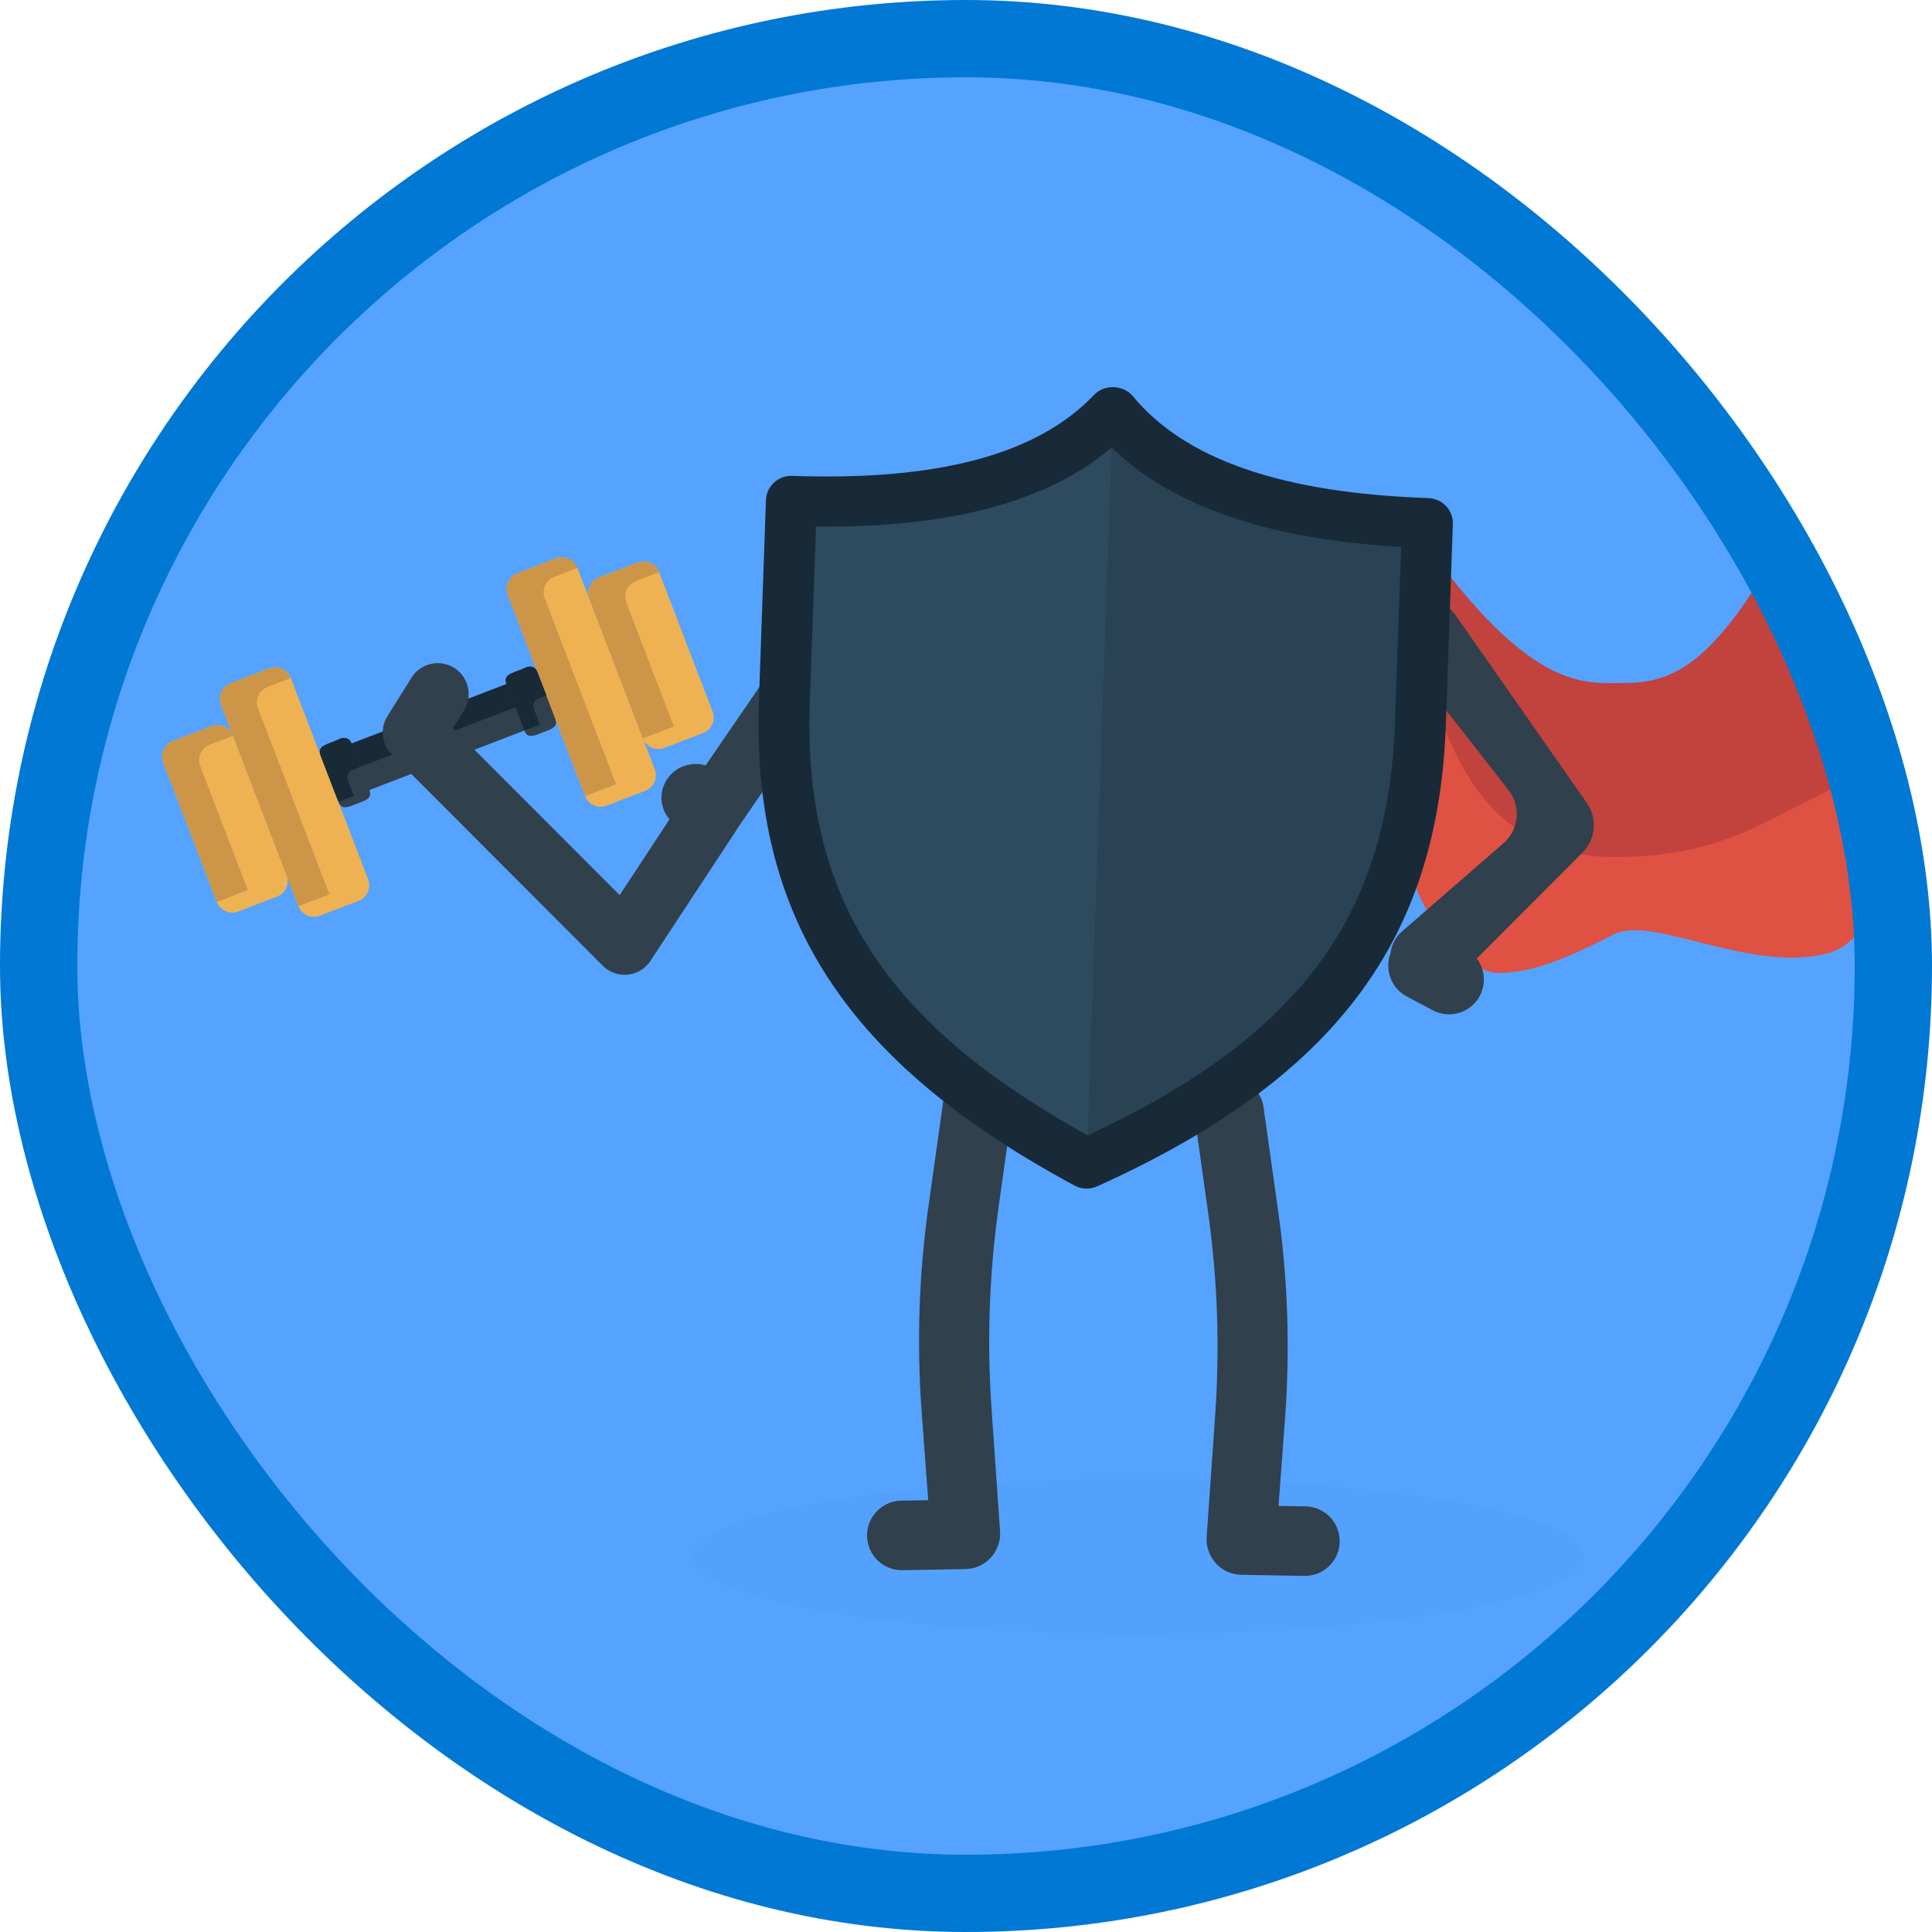 <?xml version="1.0" encoding="UTF-8"?>
<svg width="100px" height="100px" viewBox="0 0 100 100" version="1.1" xmlns="http://www.w3.org/2000/svg" xmlns:xlink="http://www.w3.org/1999/xlink">
    <!-- Generator: Sketch 58 (84663) - https://sketch.com -->
    <title>Defend against threats with Microsoft 365/train-the-defenders</title>
    <desc>Created with Sketch.</desc>
    <defs>
        <rect id="path-1" x="0" y="0" width="96" height="96" rx="48"></rect>
    </defs>
    <g id="Badges" stroke="none" stroke-width="1" fill="none" fill-rule="evenodd">
        <g id="Defend-against-threats-with-Microsoft-365" transform="translate(-50, -660)">
            <g id="Defend-against-threats-with-Microsoft-365/train-the-defenders" transform="translate(50, 660)">
                <g id="Mask" transform="translate(2, 2)">
                    <mask id="mask-2" fill="white">
                        <use xlink:href="#path-1"></use>
                    </mask>
                    <use id="BG" fill="#55A2FF" xlink:href="#path-1"></use>
                    <ellipse id="Shadow" fill="#000000" fill-rule="nonzero" opacity="0.1" mask="url(#mask-2)" cx="56.942" cy="78.56" rx="23.082" ry="4.022"></ellipse>
                    <g id="Cape" mask="url(#mask-2)" fill-rule="nonzero">
                        <g transform="translate(70.418, 23.418)">
                            <path d="M0.132,16.94 C0.132,20.94 3.132,24.94 5.132,24.94 C7.132,24.94 9.132,23.94 11.132,22.94 C13.132,21.94 18.132,24.94 22.132,23.94 C26.132,22.94 25.132,13.94 30.132,12.94 C35.132,11.94 38.132,16.94 43.132,16.94 C48.132,16.94 55.132,12.94 58.132,6.94 C58.132,6.94 51.132,12.94 47.132,11.94 C43.132,10.94 39.132,0.94 35.132,2.94 C31.132,4.94 26.132,11.94 17.132,11.94 C11.132,11.94 5.799,9.607 1.132,4.94 C0.465,10.274 0.132,14.274 0.132,16.94 Z" id="Path-3" fill="#DF5142"></path>
                            <path d="M37.877,14.682 L37.877,15.235 C33.897,13.165 29.983,12.734 26.132,13.941 C19.75,15.941 18.132,18.941 11.132,18.941 C4.132,18.941 1.132,12.941 0.132,0.941 C6.132,9.941 9.132,9.941 11.132,9.941 C13.132,9.941 15.132,9.941 18.132,5.441 C21.132,0.941 27.132,2.941 29.132,5.441 C30.357,6.972 33.272,10.053 37.877,14.682 Z" id="Path-2" fill="#C2423D"></path>
                        </g>
                    </g>
                    <g id="Legs" mask="url(#mask-2)" fill="#30404D" fill-rule="nonzero">
                        <g transform="translate(54.831, 66.177) rotate(-4) translate(-54.831, -66.177) translate(41.331, 51.677)">
                            <path d="M4.72,23.4 L4.383,18.848 C4.12,15.295 4.237,11.724 4.733,8.195 L5.49,2.812 C5.559,2.158 5.98,1.594 6.587,1.34 C7.193,1.087 7.89,1.185 8.404,1.596 C8.918,2.006 9.167,2.664 9.053,3.312 L8.363,8.23 C7.877,11.69 7.754,15.191 7.998,18.676 L8.44,25.009 C8.467,25.388 8.374,25.747 8.194,26.051 C7.881,26.607 7.296,26.955 6.658,26.966 L3.335,27.024 C2.361,27.014 1.572,26.23 1.555,25.256 C1.538,24.282 2.299,23.471 3.272,23.426 L4.72,23.4 L4.72,23.4 Z" id="Combined-Shape" transform="translate(5.317, 14.113) rotate(4) translate(-5.317, -14.113) "></path>
                            <path d="M21.598,24.878 L21.26,20.326 C20.997,16.773 21.114,13.201 21.61,9.673 L22.367,4.29 C22.442,3.641 22.863,3.083 23.467,2.833 C24.071,2.583 24.763,2.68 25.275,3.087 C25.787,3.493 26.038,4.145 25.931,4.79 L25.24,9.707 C24.754,13.167 24.632,16.669 24.875,20.154 L25.318,26.487 C25.344,26.866 25.251,27.225 25.071,27.529 C24.758,28.084 24.174,28.432 23.536,28.443 L20.212,28.501 C19.238,28.49 18.449,27.707 18.432,26.733 C18.415,25.759 19.176,24.948 20.149,24.903 L21.598,24.878 L21.598,24.878 Z" id="Combined-Shape-Copy" transform="translate(22.194, 15.599) scale(-1, 1) rotate(-4) translate(-22.194, -15.599) "></path>
                        </g>
                    </g>
                    <g id="Arm" mask="url(#mask-2)">
                        <g transform="translate(42.886, 38.371) rotate(8) translate(-42.886, -38.371) translate(4.386, 24.871)">
                            <path d="M67.01,17.403 L71.571,12.156 C72.269,11.353 72.216,10.144 71.451,9.405 L65.941,4.085 C65.226,3.394 65.206,2.255 65.897,1.54 C66.587,0.825 66.677,0.043 67.392,0.733 L75.554,9.498 C76.214,10.207 76.272,11.287 75.69,12.062 L71.032,18.261 C71.631,18.856 71.735,19.788 71.283,20.501 C70.831,21.215 69.944,21.518 69.15,21.23 L67.71,20.706 C66.862,20.397 66.374,19.507 66.569,18.626 C66.559,18.194 66.703,17.756 67.009,17.403 L67.01,17.403 Z" id="Combined-Shape" stroke="none" fill="#30404D" fill-rule="nonzero"></path>
                            <g id="Weight" stroke="none" stroke-width="1" fill="none" fill-rule="evenodd" transform="translate(15.939, 14.466) rotate(151) translate(-15.939, -14.466) translate(1.939, 7.966)">
                                <path d="M0,2.578 C0,2.105 0.387,1.719 0.859,1.719 L3.007,1.719 C3.479,1.719 3.866,2.105 3.866,2.578 L3.866,10.309 C3.866,10.782 3.479,11.168 3.007,11.168 L0.859,11.168 C0.387,11.168 0,10.782 0,10.309 L0,2.578" id="Fill-245" fill="#EFB252"></path>
                                <path d="M7.947,5.155 L19.544,5.155 C19.9,5.155 20.188,5.732 20.188,6.444 C20.188,7.155 19.9,7.732 19.544,7.732 L7.947,7.732 C7.591,7.732 7.302,7.155 7.302,6.444 C7.302,5.732 7.591,5.155 7.947,5.155" id="Fill-246" fill="#30404D"></path>
                                <path d="M8.591,4.725 C9.065,4.725 9.45,4.68 9.45,5.155 L9.45,7.732 C9.45,8.206 9.065,8.162 8.591,8.162 C8.116,8.162 7.732,8.206 7.732,7.732 L7.732,5.155 C7.732,4.68 8.116,4.725 8.591,4.725" id="Fill-247" fill="#30404D"></path>
                                <path d="M18.9,4.725 C19.374,4.725 19.759,4.68 19.759,5.155 L19.759,7.732 C19.759,8.206 19.374,8.162 18.9,8.162 C18.426,8.162 18.041,8.206 18.041,7.732 L18.041,5.155 C18.041,4.68 18.426,4.725 18.9,4.725" id="Fill-248" fill="#30404D"></path>
                                <path d="M3.866,0.86 C3.866,0.387 4.252,0 4.725,0 L6.873,0 C7.345,0 7.732,0.387 7.732,0.86 L7.732,12.028 C7.732,12.5 7.345,12.887 6.873,12.887 L4.725,12.887 C4.252,12.887 3.866,12.5 3.866,12.028 L3.866,0.86" id="Fill-249" fill="#EFB252"></path>
                                <path d="M27.491,10.309 C27.491,10.782 27.104,11.168 26.632,11.168 L24.484,11.168 C24.012,11.168 23.625,10.782 23.625,10.309 L23.625,2.577 C23.625,2.104 24.011,1.718 24.484,1.718 L26.631,1.718 C27.104,1.718 27.49,2.104 27.49,2.577 L27.491,10.309" id="Fill-250" fill="#EFB252"></path>
                                <path d="M23.625,12.028 C23.625,12.5 23.239,12.887 22.766,12.887 L20.619,12.887 C20.146,12.887 19.76,12.5 19.76,12.028 L19.759,0.859 C19.759,0.386 20.146,-1.77635684e-15 20.618,-1.77635684e-15 L22.766,-1.77635684e-15 C23.238,-1.77635684e-15 23.625,0.386 23.625,0.859 L23.625,12.028" id="Fill-251" fill="#EFB252"></path>
                                <polygon id="Fill-252" fill="#182A37" points="9.45 7.732 18.041 7.732 18.041 6.443 9.45 6.443"></polygon>
                                <path d="M21.907,11.168 C21.907,11.643 21.522,12.027 21.048,12.027 L19.76,12.027 L19.76,12.028 C19.76,12.498 20.144,12.884 20.615,12.886 L22.77,12.886 C23.239,12.884 23.623,12.501 23.625,12.032 L23.625,0.859 L21.907,0.859 L21.907,11.168" id="Fill-253" fill="#CC9547"></path>
                                <path d="M6.013,11.168 C6.013,11.643 5.628,12.027 5.154,12.027 L3.866,12.027 L3.866,12.028 C3.866,12.498 4.25,12.884 4.721,12.886 L6.876,12.886 C7.345,12.884 7.729,12.501 7.731,12.032 L7.731,0.859 L6.013,0.859 L6.013,11.168" id="Fill-254" fill="#CC9547"></path>
                                <path d="M25.772,9.45 C25.772,9.925 25.387,10.309 24.913,10.309 L23.625,10.309 L23.625,10.309 C23.625,10.78 24.009,11.166 24.48,11.168 L26.635,11.168 C27.104,11.166 27.488,10.782 27.49,10.314 L27.49,2.577 L25.772,2.577 L25.772,9.45" id="Fill-255" fill="#CC9547"></path>
                                <path d="M2.148,9.45 C2.148,9.925 1.763,10.309 1.289,10.309 L0.001,10.309 L0.001,10.309 C0.001,10.78 0.385,11.166 0.856,11.168 L3.012,11.168 C3.48,11.166 3.864,10.782 3.866,10.314 L3.866,2.577 L2.148,2.577 L2.148,9.45" id="Fill-256" fill="#CC9547"></path>
                                <path d="M18.9,5.154 L18.9,6.014 C18.9,6.251 18.707,6.443 18.47,6.443 L18.041,6.443 L18.041,7.746 C18.041,8.026 18.266,8.208 18.544,8.178 C19.166,8.11 19.759,8.321 19.759,7.732 L19.759,5.155 L19.758,5.154 L18.9,5.154" id="Fill-257" fill="#182A37"></path>
                                <path d="M8.591,5.154 L8.591,6.014 C8.591,6.251 8.398,6.443 8.161,6.443 L7.732,6.443 L7.732,7.746 C7.732,8.026 7.957,8.208 8.235,8.178 C8.857,8.11 9.45,8.321 9.45,7.732 L9.45,5.155 L9.449,5.154 L8.591,5.154" id="Fill-258" fill="#182A37"></path>
                            </g>
                            <path d="M33.993,9.711 L30.888,15.956 C30.182,15.51 29.779,15.39 29.68,15.596 C29.58,15.802 29.983,15.922 30.888,15.956 L27.247,23.648 L14.911,14.338 L15.869,12.191" id="Path-2" stroke="#30404D" stroke-width="3.2" fill="none" stroke-linecap="round" stroke-linejoin="round"></path>
                        </g>
                    </g>
                    <g id="Shield" mask="url(#mask-2)" fill-rule="nonzero">
                        <g transform="translate(55.127, 39.034) rotate(2) translate(-55.127, -39.034) translate(37.127, 18.034)">
                            <path d="M17.788,1.297 C14.335,5.193 8.252,6.485 1.318,6.485 L1.318,16.862 C1.318,27.56 6.135,34.445 17.788,40.209 C29.441,34.445 34.258,27.559 34.258,16.862 L34.258,6.485 C27.325,6.485 21.242,5.193 17.788,1.297" id="Fill-22" fill="#2D4A5E"></path>
                            <path d="M17.788,40.209 C29.441,34.445 34.258,27.559 34.258,16.862 L34.258,6.485 C27.325,6.485 21.242,5.193 17.788,1.297 L17.788,40.209 Z" id="Fill-23" fill="#000000" opacity="0.1"></path>
                            <path d="M2.635,7.75 L2.635,16.85 C2.635,26.9 7.036,33.284 17.788,38.752 C28.54,33.284 32.941,26.9 32.941,16.849 L32.941,7.749 C26.015,7.582 21.032,6.064 17.788,3.132 C14.544,6.064 9.562,7.582 2.635,7.749 L2.635,7.75 Z M17.788,41.506 C17.585,41.506 17.383,41.46 17.197,41.368 C5.143,35.403 0,28.07 0,16.849 L0,6.468 C0,5.75 0.59,5.17 1.318,5.17 C8.903,5.17 13.966,3.617 16.795,0.423 C17.296,-0.141 18.28,-0.141 18.781,0.423 C21.611,3.617 26.673,5.17 34.259,5.17 C34.986,5.17 35.576,5.751 35.576,6.468 L35.576,16.849 C35.576,28.069 30.433,35.403 18.38,41.368 C18.196,41.459 17.993,41.506 17.788,41.506 Z" id="Fill-24" fill="#182A37"></path>
                        </g>
                    </g>
                </g>
                <g id="Azure-Border" stroke="#0078D4" stroke-width="4">
                    <rect x="2" y="2" width="96" height="96" rx="48"></rect>
                </g>
            </g>
        </g>
    </g>
</svg>